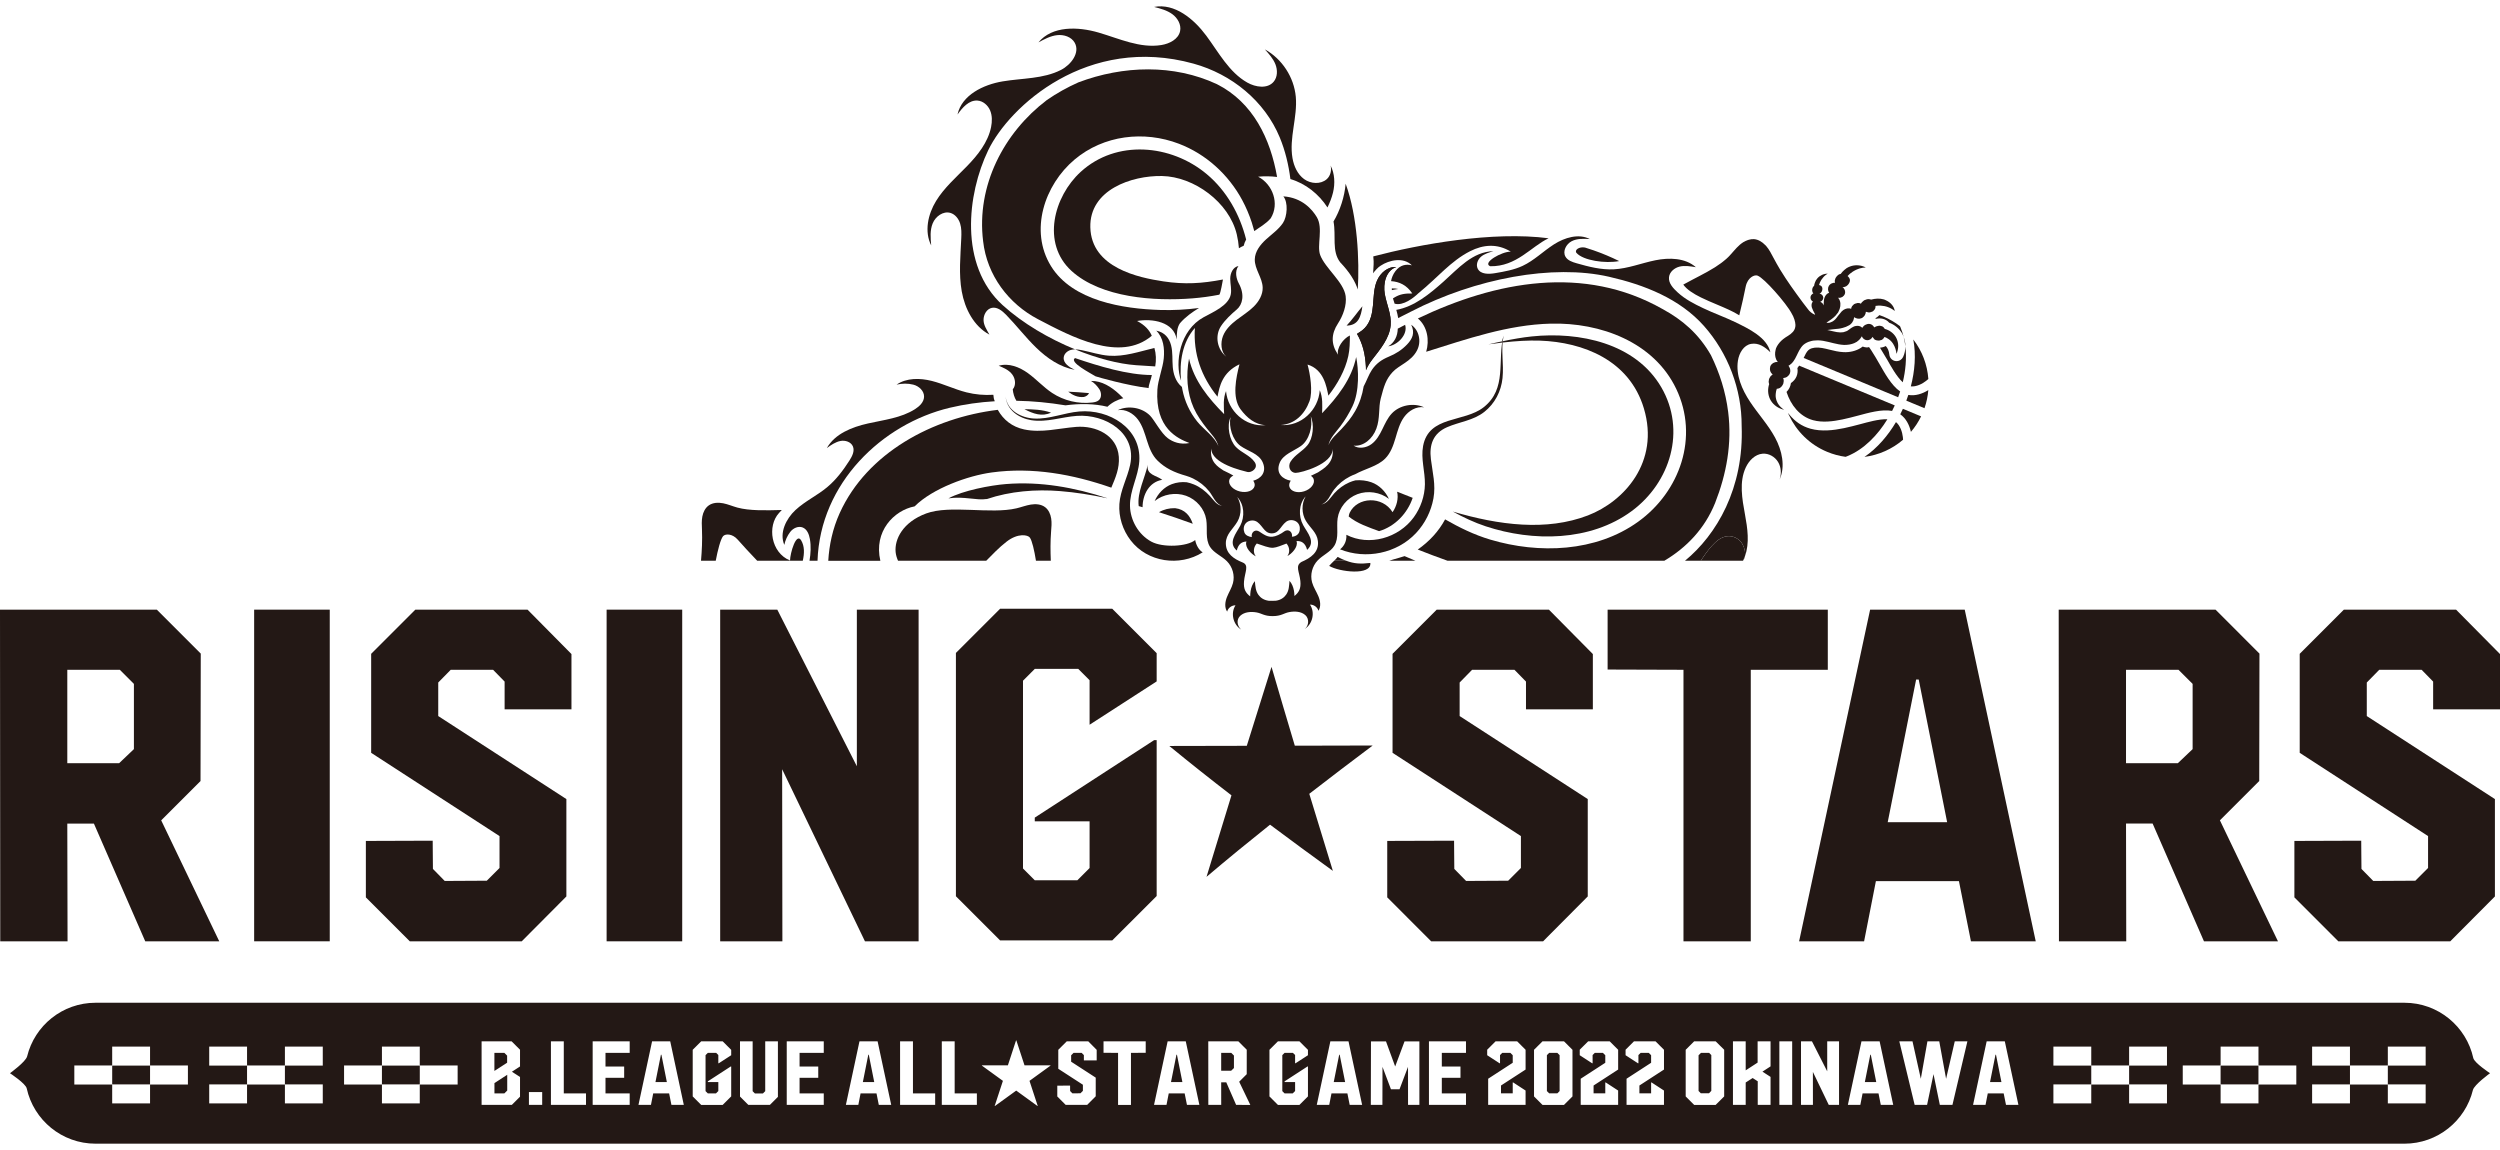 <?xml version="1.0" encoding="utf-8"?>
<!-- Generator: Adobe Illustrator 15.1.0, SVG Export Plug-In . SVG Version: 6.00 Build 0)  -->
<!DOCTYPE svg PUBLIC "-//W3C//DTD SVG 1.1//EN" "http://www.w3.org/Graphics/SVG/1.1/DTD/svg11.dtd">
<svg version="1.1" id="レイヤー_1" xmlns="http://www.w3.org/2000/svg" xmlns:xlink="http://www.w3.org/1999/xlink" x="0px"
	 y="0px" width="200px" height="92px" viewBox="0 0 200 92" enable-background="new 0 0 200 92" xml:space="preserve">
<g>
	<polygon fill="#231815" points="149.624,84.377 149.188,86.564 150.099,86.564 149.664,84.377 	"/>
	<polygon fill="#231815" points="159.639,84.377 159.203,86.564 160.114,86.564 159.679,84.377 	"/>
	<polygon fill="#231815" points="69.464,84.377 69.028,86.564 69.938,86.564 69.503,84.377 	"/>
	<polygon fill="#231815" points="52.873,84.377 52.437,86.564 53.348,86.564 52.913,84.377 	"/>
	<rect x="177.647" y="85.248" fill="#231815" width="3.029" height="1.503"/>
	<polygon fill="#231815" points="97.695,84.228 97.695,85.661 98.489,85.661 98.715,85.444 98.715,84.444 98.5,84.228 	"/>
	<polygon fill="#231815" points="136.08,84.228 135.885,84.423 135.885,87.277 136.065,87.462 136.718,87.462 136.905,87.267 
		136.905,84.409 136.728,84.228 	"/>
	<polygon fill="#231815" points="107.135,84.377 106.699,86.564 107.61,86.564 107.175,84.377 	"/>
	<polygon fill="#231815" points="123.936,84.228 123.752,84.413 123.752,87.285 123.936,87.469 124.585,87.469 124.769,87.285 
		124.769,84.413 124.585,84.228 	"/>
	<polygon fill="#231815" points="94.116,84.377 93.68,86.564 94.591,86.564 94.156,84.377 	"/>
	<polygon fill="#231815" points="39.556,87.47 40.35,87.47 40.578,87.242 40.578,85.983 39.556,86.646 	"/>
	<path fill="#231815" d="M197.863,84.644c-0.555-2.53-2.81-4.424-5.508-4.424h-0.438H8.083H7.644c-2.65,0-4.871,1.827-5.474,4.289
		c-0.106,0.433-1.372,1.348-1.372,1.348s1.254,0.822,1.339,1.213c0.556,2.53,2.81,4.424,5.507,4.424h0.439h183.834h0.438
		c2.649,0,4.873-1.827,5.477-4.29c0.106-0.432,1.37-1.347,1.37-1.347S197.948,85.034,197.863,84.644 M15.033,86.761h-3.029v1.512
		H8.975v-1.512H5.946v-1.522h3.029v-1.512h3.029v1.512h3.029V86.761z M25.822,85.248h-3.029v1.503h3.029v1.521h-3.029v-1.512h-3.029
		v1.512h-3.027v-1.521h3.027v-1.503h-3.027v-1.521h3.027v1.512h3.029v-1.512h3.029V85.248z M36.611,86.761h-3.029v1.512h-3.027
		v-1.512h-3.03v-1.522h3.03v-1.512h3.027v1.512h3.029V86.761z M41.602,85.317l-0.649,0.422l0.649,0.418v1.578l-0.655,0.656h-2.419
		v-5.086h2.399l0.675,0.673V85.317z M43.375,88.392h-1.061v-1.024h1.061V88.392z M46.88,88.392h-2.806v-5.086h1.029v4.164h1.777
		V88.392z M50.375,84.229H48.44v1.091h1.493v0.905H48.44v1.245h1.935v0.922h-2.962v-5.086h2.962V84.229z M53.714,88.392L53.53,87.47
		h-1.273l-0.181,0.922h-0.999l1.09-5.086h1.451l1.087,5.086H53.714z M58.495,84.419l-0.993,0.643h-0.036v-0.66l-0.173-0.173h-0.667
		l-0.182,0.181v2.88l0.182,0.181h0.653l0.187-0.188v-0.717h-0.84v-0.058l1.831-1.188h0.039v2.392l-0.681,0.681h-1.719l-0.679-0.678
		v-3.731l0.679-0.677h1.719l0.681,0.681V84.419z M62.233,87.75l-0.642,0.642h-1.723L59.2,87.725v-4.419h1.012v3.99l0.181,0.181
		h0.642l0.183-0.185v-3.986h1.015V87.75z M65.901,84.229h-1.935v1.091h1.494v0.905h-1.494v1.245h1.935v0.922h-2.962v-5.086h2.962
		V84.229z M70.304,88.392l-0.184-0.922h-1.274l-0.18,0.922H67.67l1.088-5.086h1.45l1.089,5.086H70.304z M74.813,88.392h-2.807
		v-5.086h1.03v4.164h1.777V88.392z M78.15,88.392h-2.806v-5.086h1.029v4.164h1.777V88.392z M84.041,85.25l-1.681,1.218l0.658,2.008
		l-0.017,0.006l-1.704-1.235l-1.705,1.235l-0.018-0.006l0.659-2.008l-1.681-1.218v-0.022h2.078l0.653-1.996h0.024l0.654,1.996h2.078
		V85.25z M87.736,84.834H86.71v-0.425l-0.178-0.181h-0.648l-0.192,0.193v0.515l1.966,1.274v1.493l-0.685,0.688h-1.717l-0.673-0.674
		v-0.865l1.024-0.004l0.003,0.434l0.182,0.185l0.645-0.005l0.195-0.194v-0.489l-1.969-1.277v-1.519l0.678-0.677h1.72l0.674,0.681
		V84.834z M91.658,84.224l-1.181,0.005v4.163h-1.032v-4.163l-1.163-0.005v-0.918h3.375V84.224z M94.957,88.392l-0.185-0.922H93.5
		l-0.181,0.922h-0.997l1.089-5.086h1.45l1.089,5.086H94.957z M98.89,88.392l-0.788-1.806h-0.407l0.002,1.806h-1.031l-0.004-5.086
		h2.405l0.673,0.673l-0.002,1.956l-0.604,0.603l0.891,1.854H98.89z M104.636,84.419l-0.993,0.643h-0.035v-0.66l-0.175-0.173h-0.667
		l-0.181,0.181v2.88l0.181,0.181h0.654l0.188-0.188v-0.717h-0.842v-0.058l1.831-1.188h0.039v2.392l-0.682,0.681h-1.72l-0.678-0.678
		v-3.731l0.678-0.677h1.72l0.682,0.681V84.419z M107.976,88.392l-0.185-0.922h-1.272l-0.181,0.922h-0.997l1.088-5.086h1.451
		l1.09,5.086H107.976z M113.552,88.392h-0.908l-0.003-3.043l-0.679,1.794h-0.685l-0.677-1.794l-0.007,3.043h-0.927l0.012-5.079
		h1.202l0.734,2.005l0.749-2.005h1.188V88.392z M117.279,84.229h-1.934v1.091h1.493v0.905h-1.493v1.245h1.934v0.922h-2.963v-5.086
		h2.963V84.229z M122.046,85.565l-1.966,1.276v0.628h0.938v-0.872h0.038l0.99,0.646v1.148h-2.993v-2.093l1.965-1.276v-0.604
		l-0.191-0.19h-0.646l-0.179,0.177v0.656h-0.038l-0.989-0.643v-0.44l0.673-0.673h1.722l0.677,0.677V85.565z M125.798,87.714
		l-0.678,0.678h-1.72l-0.678-0.678v-3.731l0.678-0.677h1.72l0.678,0.677V87.714z M129.451,85.565l-1.965,1.276v0.628h0.937v-0.872
		h0.038l0.99,0.646v1.148h-2.994v-2.093l1.966-1.276v-0.604l-0.192-0.19h-0.646l-0.177,0.177v0.656h-0.039l-0.99-0.643v-0.44
		l0.675-0.673h1.72l0.678,0.677V85.565z M133.118,85.565l-1.966,1.276v0.628h0.937v-0.872h0.039l0.99,0.646v1.148h-2.994v-2.093
		l1.965-1.276v-0.604l-0.191-0.19h-0.645l-0.179,0.177v0.656h-0.039l-0.989-0.643v-0.44l0.674-0.673h1.721l0.678,0.677V85.565z
		 M137.934,87.714l-0.682,0.678h-1.719l-0.678-0.678v-3.731l0.678-0.677h1.719l0.682,0.673V87.714z M141.644,85.31l-0.648,0.422
		l0.648,0.419v2.241h-1.025v-1.888l-0.407-0.262l-0.557,0.358v1.791h-1.019v-5.086h1.019v2.323l0.954-0.621v-1.702h1.035V85.31z
		 M143.374,88.392h-1.025v-5.087h1.025V88.392z M147.123,88.392h-0.822l-1.27-2.639l0.003,2.639h-0.954v-5.086h0.876l1.221,2.401
		v-2.401h0.946V88.392z M150.464,88.392l-0.184-0.922h-1.273l-0.181,0.922h-0.997l1.089-5.086h1.451l1.089,5.086H150.464z
		 M156.195,88.392h-1.008l-0.506-2.461l-0.515,2.461h-0.993l-1.228-5.086h1.055l0.666,2.997l0.528-2.997h0.947l0.547,2.997
		l0.694-2.997h1.011L156.195,88.392z M160.48,88.392l-0.186-0.922h-1.272l-0.181,0.922h-0.997l1.089-5.086h1.451l1.089,5.086H160.48
		z M173.358,85.248h-3.029v1.503h3.029v1.521h-3.029v-1.512h-3.028v1.512h-3.029v-1.521h3.029v-1.503h-3.029v-1.521h3.029v1.512
		h3.028v-1.512h3.029V85.248z M183.705,86.761h-3.027v1.512h-3.029v-1.512h-3.029v-1.522h3.029v-1.512h3.029v1.512h3.027V86.761z
		 M194.053,85.248h-3.027v1.503h3.027v1.521h-3.027v-1.512h-3.029v1.512h-3.028v-1.521h3.028v-1.503h-3.028v-1.521h3.028v1.512
		h3.029v-1.512h3.027V85.248z"/>
	<polygon fill="#231815" points="40.57,84.451 40.346,84.228 39.552,84.228 39.552,85.675 40.57,85.016 	"/>
	<rect x="30.554" y="85.248" fill="#231815" width="3.029" height="1.503"/>
	<rect x="8.976" y="85.248" fill="#231815" width="3.028" height="1.503"/>
	<path fill="#231815" d="M109.278,29.613c0.116-0.272,0.275-0.56,0.514-0.868c0.646-0.831,1.369-1.698,1.462-2.729
		c0.075-0.844-0.322-1.656-0.472-2.492c-0.147-0.835,0.087-1.879,0.919-2.163c-0.684-0.048-1.286,0.488-1.543,1.098
		c-0.259,0.609-0.26,1.286-0.317,1.941c-0.057,0.656-0.193,1.346-0.654,1.833c-0.181,0.189-0.399,0.337-0.628,0.476
		c0.466,0.8,0.66,1.636,0.712,2.616C109.275,29.421,109.277,29.518,109.278,29.613"/>
	<path fill="#231815" d="M120.278,26.855c-0.504,2.012,0.302,4.232-1.582,5.722c-1.564,1.237-4.391,0.648-4.849,3.105
		c-0.19,1.027,0.162,2.038,0.146,3.064c-0.016,0.947-0.339,1.878-0.897,2.643c-1.212,1.661-3.566,2.328-5.387,1.394
		c0.047,0.581-0.267,0.98-0.505,1.164c2.065,0.829,4.543,0.331,6.073-1.297c0.723-0.768,1.212-1.748,1.399-2.786
		c0.196-1.082-0.073-2.06-0.204-3.127c-0.145-1.161,0.179-2.075,1.294-2.562c0.996-0.433,2.1-0.531,2.977-1.223
		c0.845-0.667,1.349-1.642,1.459-2.708C120.318,29.117,120.058,27.977,120.278,26.855"/>
	<path fill="#231815" d="M95.615,43.203c-0.631,0.529-2.593,0.629-3.515,0.125c-1.019-0.557-1.676-1.698-1.701-2.852
		c-0.024-1.234,0.663-2.351,0.744-3.572c0.179-2.645-2.42-4.189-4.8-3.986c-1.216,0.104-2.379,0.626-3.612,0.565
		c-1.015-0.05-2.156-0.626-2.278-1.752c0.079,1.064,1.062,1.725,2.038,1.882c1.235,0.199,2.436-0.257,3.658-0.343
		c2.266-0.16,4.819,1.356,4.261,3.928c-0.229,1.058-0.786,2.025-0.86,3.121c-0.069,1.037,0.27,2.09,0.903,2.912
		c1.351,1.754,3.906,2.119,5.761,0.957C95.903,44.001,95.686,43.595,95.615,43.203"/>
	<path fill="#231815" d="M108.593,39.533c0.83-0.313,1.831-0.162,2.521,0.379c-0.273-0.593-0.771-1.106-1.404-1.331
		c-0.384-0.137-0.841-0.192-1.276-0.154c-0.17,0.044-0.338,0.098-0.499,0.169c-0.454,0.2-0.854,0.496-1.188,0.863
		c-0.301,0.333-0.561,0.832-1.053,0.9c0.526-0.147,0.727-0.79,1.026-1.182c0.34-0.443,0.783-0.81,1.282-1.062
		c0.133-0.069,0.27-0.126,0.408-0.176c0.774-0.433,1.793-0.635,2.404-1.254c0.438-0.44,0.647-1.04,0.822-1.626
		c0.174-0.585,0.33-1.191,0.689-1.691c0.36-0.502,0.981-0.884,1.606-0.783c-0.849-0.388-1.948-0.18-2.581,0.486
		c-0.345,0.364-0.546,0.826-0.764,1.269c-0.216,0.445-0.465,0.894-0.871,1.192c-0.406,0.297-1.008,0.401-1.425,0.12
		c0.787,0.072,1.512-0.53,1.819-1.365c0.309-0.831,0.158-1.67,0.35-2.407c0.266-1.02,0.417-1.531,0.944-2.109
		c0.526-0.578,1.5-0.836,1.964-1.749c0.364-0.716,0.156-1.615-0.472-2.042c0.319,0.643,0.099,1.126-0.324,1.571
		c-0.423,0.444-0.893,0.746-1.469,0.983c-0.575,0.238-1.003,0.545-1.346,1.05c-0.267,0.394-0.43,0.901-0.664,1.329
		c-0.11,0.691-0.332,1.362-0.68,1.975c-0.301,0.53-0.688,0.996-1.103,1.441c-0.361,0.387-0.847,0.774-1.034,1.285
		c0.114-0.571,0.615-1.061,0.952-1.508c0.376-0.498,0.693-1.03,0.966-1.593c0.584-1.206,0.498-3,0.301-3.95
		c-0.366,1.781-1.503,3.212-2.725,4.494c0.014-0.62,0.064-1.255-0.187-1.841c-0.109,1.59-1.495,2.918-3.123,2.785
		c1.117-0.071,1.91-0.847,2.299-1.902c0.285-0.776,0.056-2.174-0.155-2.936c1.307,0.396,1.517,1.771,1.668,2.489
		c0.721-0.927,1.341-2.015,1.593-3.171c0.118-0.542,0.124-1.093,0.129-1.644c-0.536,0.241-1.09,1.033-0.944,1.532
		c0.002,0.006-0.029-0.038-0.029-0.033c-0.552-0.818-0.525-1.627,0.014-2.454c0.407-0.622,0.717-1.465,0.618-2.198
		c-0.151-1.12-1.639-2.224-2.036-3.28c-0.287-0.767,0.262-2.14-0.271-3.034c-0.364-0.611-1.178-1.563-2.677-1.662
		c0.398,0.485,0.314,1.616-0.036,2.135c-0.353,0.52-0.884,0.885-1.348,1.308c-0.463,0.423-0.887,0.965-0.901,1.593
		c-0.018,0.789,0.612,1.474,0.631,2.261c0.015,0.575-0.305,1.114-0.712,1.519c-0.408,0.405-0.904,0.709-1.362,1.058
		c-0.458,0.349-0.892,0.764-1.102,1.3c-0.208,0.535-0.171,1.273,0.264,1.65c-0.736-0.576-0.931-1.671-0.424-2.442
		c0.323-0.494,0.81-0.949,1.265-1.334c0.456-0.384,0.656-1.175,0.159-2.087c-0.184-0.34-0.353-0.961-0.027-1.387
		c-0.443,0.079-0.657,0.582-0.657,1.012c-0.001,0.432,0.129,0.868,0.036,1.291c-0.192,0.856-1.368,1.36-2.161,1.791
		c-1.913,1.04-2.332,3.636-1.808,5.075c-0.148-1.477,0.11-3.099,1.105-4.213c-0.134,2.066,0.508,3.886,1.811,5.498
		c0.157-0.825,0.374-1.938,1.756-2.593c-0.27,1.058-0.615,2.643,0.083,3.593c0.508,0.687,1.166,1.238,2.015,1.276
		c-1.625,0.164-3.035-1.139-3.173-2.725c-0.242,0.591-0.178,1.222-0.152,1.843c-1.247-1.26-2.409-2.669-2.809-4.443
		c-0.247,1.305-0.172,2.723,0.374,3.944c0.272,0.608,0.657,1.146,1.068,1.667c0.327,0.415,0.791,0.865,0.907,1.398
		c-0.303-0.779-1.189-1.343-1.7-1.983c-0.595-0.746-0.995-1.606-1.178-2.542c-0.014-0.071-0.025-0.144-0.038-0.216
		c-0.536-0.433-0.692-1.118-0.733-1.595c-0.051-0.58,0.012-1.172-0.135-1.737c-0.146-0.564-0.496-1.039-1.186-1.172
		c0.578,0.562,0.676,1.434,0.6,2.22s-0.462,1.708-0.51,2.497c-0.188,3.099,1.613,3.913,2.566,4.274
		c-0.746,0.147-1.321-0.084-1.725-0.382c-0.552-0.408-1.075-1.453-1.425-1.809c-0.646-0.655-1.75-0.841-2.59-0.438
		c0.623-0.112,1.251,0.257,1.621,0.752c0.368,0.495,0.537,1.098,0.72,1.679c0.185,0.582,0.407,1.178,0.853,1.611
		c0.611,0.595,1.309,0.936,2.3,1.215c0.18,0.055,0.357,0.122,0.528,0.205c0.502,0.242,0.953,0.6,1.301,1.037
		c0.306,0.387,0.519,1.025,1.047,1.164c-0.464-0.057-0.717-0.498-1.004-0.807c-0.363-0.39-0.773-0.71-1.269-0.914
		c-0.187-0.077-0.381-0.135-0.577-0.176c-0.401-0.039-0.811,0.009-1.186,0.15c-0.63,0.237-1.116,0.759-1.38,1.357
		c0.68-0.554,1.677-0.724,2.513-0.426c0.836,0.298,1.477,1.05,1.615,1.896c0.121,0.74-0.103,1.567,0.31,2.202
		c0.317,0.489,0.93,0.722,1.345,1.139c0.454,0.455,0.643,1.141,0.483,1.752c-0.102,0.391-0.332,0.74-0.481,1.116
		c-0.149,0.377-0.21,0.826,0.016,1.165c0.066-0.287,0.362-0.512,0.669-0.507c-0.408,0.623-0.194,1.544,0.45,1.939
		c-0.344-0.307-0.389-0.813-0.059-1.111c0.329-0.297,0.833-0.335,1.278-0.261c0.444,0.075,0.628,0.305,1.317,0.298
		c0.691-0.006,0.868-0.238,1.312-0.321c0.443-0.083,0.949-0.056,1.283,0.237c0.333,0.29,0.289,0.86-0.039,1.111
		c0.637-0.408,0.833-1.334,0.414-1.947c0.307-0.011,0.605,0.207,0.679,0.494c0.219-0.343,0.151-0.791-0.006-1.165
		s-0.393-0.716-0.502-1.105c-0.171-0.61,0.005-1.298,0.45-1.763c0.407-0.425,1.015-0.668,1.324-1.164
		c0.4-0.643,0.161-1.464,0.269-2.206C107.135,40.61,107.763,39.845,108.593,39.533 M101.747,42.671
		c0.354-0.012,0.51-0.193,0.691-0.424c0.187-0.238,0.368-0.512,0.641-0.603c0.227-0.075,0.562-0.032,0.756,0.199
		c0.162,0.192,0.195,0.476,0.105,0.719c-0.082,0.225-0.335,0.372-0.587,0.374c0.028-0.123,0-0.258-0.071-0.357
		c-0.071-0.098-0.184-0.157-0.298-0.155c-0.171,0.004-0.306,0.143-0.457,0.234c-0.776,0.475-1.16,0.265-1.561,0.014
		c-0.148-0.092-0.29-0.224-0.46-0.225c-0.114-0.001-0.227,0.06-0.296,0.16c-0.068,0.1-0.093,0.237-0.064,0.359
		c-0.258-0.03-0.507-0.141-0.593-0.364c-0.095-0.241-0.068-0.525,0.091-0.721c0.191-0.233,0.524-0.284,0.752-0.213
		c0.274,0.084,0.461,0.355,0.652,0.589C101.233,42.487,101.394,42.665,101.747,42.671 M96.901,35.87
		c-0.013,1.222,2.484,1.781,2.896,1.889c0.306,0.081,0.913-0.306,0.574-0.795c-0.369-0.536-1.051-0.744-1.496-1.203
		c-0.526-0.542-0.745-1.683-0.433-2.389c-0.164,0.767,0.166,1.838,0.792,2.296c0.584,0.426,1.477,0.608,1.786,1.326
		c0.348,0.803-0.177,1.312-0.761,1.463c0.091,0.137,0.144,0.285,0.108,0.43c-0.089,0.371-0.615,0.565-1.174,0.431
		c-0.56-0.135-0.94-0.545-0.851-0.918c0.038-0.158,0.165-0.273,0.327-0.355c-0.193-0.11-0.438-0.243-0.808-0.414
		C97.456,37.352,96.748,36.959,96.901,35.87 M104.118,44.954c-0.522,0.316-0.169,0.762-0.09,1.521
		c0.065,0.632-0.129,0.925-0.472,1.205c-0.007-0.146-0.015-0.287-0.041-0.431c-0.052-0.285-0.161-0.568-0.356-0.783
		c-0.033,0.405-0.036,0.771-0.267,1.105c-0.167,0.244-0.441,0.43-0.817,0.486c-0.116,0.009-0.21,0.009-0.287,0.01
		c-0.078,0-0.171,0.003-0.286-0.005c-0.379-0.049-0.654-0.229-0.827-0.471c-0.237-0.33-0.246-0.698-0.287-1.101
		c-0.19,0.22-0.295,0.504-0.341,0.791c-0.023,0.144-0.03,0.284-0.033,0.43c-0.346-0.272-0.548-0.562-0.494-1.195
		c0.066-0.763,0.431-1.306-0.119-1.522c-0.689-0.28-1.333-0.689-1.335-1.531c-0.002-0.735,0.596-1.159,0.929-1.741
		c0.338-0.591,0.337-1.376-0.017-1.961c0.572,0.602,0.615,1.577,0.242,2.291c-0.333,0.639-1.01,1.36-0.278,1.991
		c0.123-0.531,0.415-0.71,0.776-0.722c-0.005,0.013-0.011,0.026-0.016,0.04c-0.119,0.442,0.415,0.979,0.766,1.147
		c-0.186-0.219-0.199-0.552-0.075-0.811c0.039-0.08,0.088-0.151,0.148-0.217c0.478,0.155,0.963,0.364,1.304,0.342
		c0.289-0.019,0.678-0.192,1.073-0.338c0.05,0.058,0.093,0.12,0.128,0.189c0.129,0.255,0.121,0.589-0.06,0.812
		c0.348-0.176,0.871-0.721,0.745-1.16c-0.006-0.015-0.012-0.028-0.018-0.041c0.388-0.021,0.71,0.138,0.854,0.706
		c0.719-0.647,0.028-1.351-0.316-1.983c-0.387-0.708-0.36-1.683,0.2-2.296c-0.342,0.591-0.329,1.376,0.021,1.962
		c0.326,0.545,0.881,0.928,0.959,1.608C105.538,44.18,104.845,44.642,104.118,44.954 M104.871,38.066
		c0.103,0.069,0.187,0.154,0.223,0.266c0.117,0.365-0.222,0.8-0.757,0.971c-0.536,0.173-1.064,0.017-1.182-0.348
		c-0.053-0.164-0.003-0.34,0.105-0.501c-0.617-0.101-1.229-0.571-0.89-1.421c0.273-0.686,1.146-0.955,1.704-1.353
		c0.664-0.476,0.968-1.573,0.778-2.39c0.308,0.664,0.2,1.778-0.256,2.33c-0.438,0.526-0.975,0.731-1.352,1.312
		c-0.228,0.351-0.065,0.89,0.413,0.898c0.398,0.007,2.985-0.696,2.95-1.917c0.142,1.158-0.765,1.598-1.166,1.876
		C105.211,37.896,105.03,37.987,104.871,38.066"/>
	<path fill="#231815" d="M139.386,43.514c-0.243-0.428-0.761-0.682-1.247-0.611c-0.47,0.069-0.856,0.4-1.176,0.75
		c-0.339,0.373-0.625,0.784-0.898,1.206h3.367c0.064-0.12,0.119-0.244,0.166-0.371C139.653,44.168,139.552,43.808,139.386,43.514"/>
	<path fill="#231815" d="M92.148,30.002c-1.943-0.003-4.249-0.711-6.146-1.356c-0.504,0.327,1.247,1.208,1.638,1.458
		c0.149,0.058,2.551,0.742,4.248,0.943C91.9,30.729,92.093,30.325,92.148,30.002"/>
	<path fill="#231815" d="M107.215,20.984c0.781,0.819,1.196,1.521,1.408,2.176c0.14-2.329-0.021-5.867-0.971-8.461
		c-0.089,1.038-0.445,2.141-0.971,3.02C106.901,18.873,106.522,20.087,107.215,20.984"/>
	<path fill="#231815" d="M91.097,40.488c0.104,0.03,0.207,0.059,0.309,0.089c0-1.008,0.529-2.022,1.575-2.192
		c-0.467-0.364-1.296-0.379-1.162-1.206C91.612,38.213,90.952,39.387,91.097,40.488"/>
	<path fill="#231815" d="M87.122,31.448c-0.555-0.051-1.111-0.089-1.666-0.114c0.354,0.281,0.77,0.475,1.253,0.424
		C86.916,31.708,87.057,31.594,87.122,31.448"/>
	<path fill="#231815" d="M84.081,33.011c-0.706-0.25-1.415-0.262-2.126-0.276C82.658,33.104,83.364,33.353,84.081,33.011"/>
	<path fill="#231815" d="M107.97,41.029c-0.04,0.095-0.062,0.193-0.073,0.292c0.684,0.56,1.586,0.861,2.43,1.171
		c1.257-0.368,2.27-1.416,2.688-2.665c-0.419-0.16-0.836-0.325-1.246-0.491c0.128,0.545-0.039,1.171-0.364,1.638
		C110.601,39.656,108.586,39.737,107.97,41.029"/>
	<path fill="#231815" d="M94.005,40.653c-0.472-0.008-0.907,0.099-1.285,0.322c0.909,0.29,1.81,0.602,2.701,0.927
		C95.204,41.257,94.794,40.748,94.005,40.653"/>
	<path fill="#231815" d="M110.451,21.256c0.688-0.46,1.833-0.707,2.502-0.027c-0.473-0.129-0.948-0.019-1.311,0.449
		c-0.201,0.266-0.31,0.538-0.357,0.813c0.664,0.045,1.247,0.314,1.7,0.987c-0.592-0.011-0.979,0.056-1.396,0.3
		c-0.062,0.031-0.111,0.062-0.153,0.094c0.041,0.141,0.085,0.281,0.132,0.421c0.697,0.203,1.554-0.494,1.906-0.835
		c1.563-1.273,2.579-2.572,4.138-3.363c1.046-0.531,2.17-0.629,3.251,0.036c-0.711-0.014-2.312,0.89-1.649,1.168
		c2.115,0.039,3.271-1.577,4.673-2.237c-4.462-0.587-10.346,0.483-14.024,1.449c0.064,0.624,0.012,0.667-0.014,1.351
		C109.971,21.687,110.243,21.376,110.451,21.256"/>
	<path fill="#231815" d="M112.409,25.985c-0.196,0.101-0.393,0.205-0.588,0.307c-0.009,0.586-0.264,1.126-0.764,1.414
		C111.802,27.614,112.652,26.764,112.409,25.985"/>
	<path fill="#231815" d="M126.114,20.228c0.537,0.616,2.312,0.872,3.421,0.658c-0.662-0.327-1.347-0.614-2.054-0.861
		c-0.226-0.08-0.453-0.152-0.681-0.222C126.332,19.714,125.941,20.001,126.114,20.228"/>
	<path fill="#231815" d="M107.008,44.554c-0.07,0.104-0.169,0.204-0.274,0.305h0.955C107.48,44.781,107.259,44.682,107.008,44.554"
		/>
	<path fill="#231815" d="M106.333,45.271c0.778,0.478,3.394,0.804,3.295-0.235c-0.788,0.09-1.296,0.065-1.938-0.177h-0.957
		C106.602,44.988,106.457,45.12,106.333,45.271"/>
	<path fill="#231815" d="M89.537,31.534c-0.623-0.584-1.407-1.079-2.259-1.059c0.272,0.158,0.5,0.403,0.673,0.668
		c0.17,0.264,0.192,0.654-0.04,0.868c-0.141,0.128-0.339,0.167-0.528,0.189c-1.116,0.132-2.275-0.144-3.212-0.765
		c-0.695-0.461-1.26-1.095-1.936-1.583c-0.675-0.488-1.542-0.833-2.339-0.591c0.411,0.168,0.826,0.346,1.09,0.704
		c0.253,0.343,0.309,0.864,0.034,1.182c0.033,0.331,0.126,0.651,0.292,0.914c1.31,0.021,2.622,0.151,3.926,0.366
		c1.129-0.15,2.307-0.145,3.356,0.113c0.349-0.334,0.8-0.571,1.272-0.68C89.759,31.749,89.65,31.638,89.537,31.534"/>
	<path fill="#231815" d="M111.345,23.073c0,0.045,0.001,0.092,0.003,0.137c0.169-0.04,0.343-0.067,0.514-0.091
		C111.689,23.079,111.517,23.066,111.345,23.073"/>
	<path fill="#231815" d="M108.992,24.502c-0.429,0.51-0.808,1.064-1.264,1.546C108.674,26.036,108.877,25.322,108.992,24.502"/>
	<path fill="#231815" d="M92.418,29.313c0.087-0.5,0.071-1.01-0.066-1.477c-1.207,0.292-2.424,0.714-3.647,0.619
		c-0.734-0.055-1.439-0.296-2.16-0.44c-0.177-0.036-0.359-0.065-0.538-0.064c1.751,0.716,3.483,1.166,4.884,1.265
		C91.414,29.252,91.922,29.285,92.418,29.313"/>
	<path fill="#231815" d="M136.963,43.654c0.319-0.352,0.706-0.683,1.175-0.75c0.487-0.072,1.005,0.182,1.248,0.61
		c0.166,0.294,0.267,0.655,0.212,0.976c0.378-1.036,0.204-2.229,0-3.335c-0.23-1.25-0.472-2.595,0.06-3.751
		c0.257-0.556,0.744-1.062,1.355-1.109c0.488-0.038,0.977,0.242,1.231,0.661c0.255,0.42,0.283,0.956,0.12,1.419
		c0.481-1.064,0.199-2.335-0.356-3.363c-0.555-1.028-1.36-1.898-2.006-2.873c-0.646-0.974-1.146-2.13-0.968-3.286
		c0.092-0.601,0.455-1.242,1.056-1.343c0.603-0.103,1.106,0.243,1.539,0.674c-0.267-1.189-1.734-1.893-2.832-2.422
		c-0.841-0.405-1.708-0.708-2.55-1.111c-0.729-0.348-1.432-0.707-2.028-1.253c-0.36-0.331-0.751-0.737-0.699-1.223
		c0.044-0.423,0.435-0.744,0.848-0.847c0.413-0.101,0.884-0.021,1.302,0.048c-0.854-0.749-2.126-0.78-3.241-0.554
		c-1.113,0.226-2.19,0.666-3.326,0.724c-1.011,0.05-2.008-0.208-2.979-0.486c-0.341-0.097-0.713-0.222-0.889-0.53
		c-0.243-0.431,0.059-1.005,0.498-1.233c0.439-0.227,0.962-0.202,1.456-0.172c-0.901-0.463-2.017-0.122-2.872,0.424
		c-0.854,0.546-1.585,1.288-2.503,1.718c-0.689,0.324-1.449,0.456-2.198,0.584c-0.509,0.088-1.164,0.107-1.397-0.354
		c-0.16-0.316-0.009-0.72,0.257-0.956c0.267-0.236,0.663-0.347,1.003-0.448c-1.687,0.04-2.82,1.391-4.007,2.444
		c-1.107,0.984-2.324,1.992-3.768,2.253c0.063,0.221,0.118,0.438,0.151,0.657c0.337-0.167,0.675-0.338,1.022-0.518
		c5.169-2.667,11.359-3.816,15.844-2.789c2.839,0.649,5.649,1.752,7.588,3.928c1.936,2.175,3.034,5.079,3.023,7.991
		c0.194,4.994-2.004,8.726-4.532,10.799h1.265C136.337,44.438,136.625,44.026,136.963,43.654"/>
	<path fill="#231815" d="M112.365,44.49c-0.297,0.096-0.596,0.179-0.897,0.264c-0.111,0.031-0.222,0.069-0.331,0.106h2.1
		C112.945,44.737,112.653,44.617,112.365,44.49"/>
	<path fill="#231815" d="M74.618,17.862c0.229-0.552,0.838-0.997,1.412-0.83c0.383,0.111,0.659,0.466,0.779,0.846
		c0.12,0.381,0.11,0.789,0.092,1.19c-0.062,1.415-0.209,2.846,0.038,4.241c0.248,1.395,0.966,2.79,2.214,3.461
		c-0.204-0.378-0.46-0.734-0.469-1.164c-0.007-0.43,0.25-0.896,0.671-0.979c0.428-0.082,0.82,0.238,1.125,0.549
		c0.837,0.855,1.564,1.816,2.425,2.648c0.86,0.832,1.892,1.548,3.07,1.758c-0.431-0.202-0.936-0.526-0.877-0.999
		c0.035-0.291,0.295-0.515,0.577-0.591c0.109-0.031,0.22-0.042,0.333-0.042c-2.083-0.852-4.191-2.08-5.801-3.543
		c-3.502-3.184-2.836-8.894-1.149-12.389c1.685-3.495,7.942-9.273,16.425-6.927c3.044,0.841,5.687,2.982,6.896,5.9
		c0.443,1.073,0.708,2.192,0.853,3.334c1.226,0.359,2.271,1.203,2.966,2.271c0.185-0.384,0.343-0.778,0.443-1.192
		c0.173-0.715,0.139-1.521-0.194-2.161c0.095,0.377-0.008,0.824-0.304,1.088c-0.49,0.435-1.287,0.381-1.815-0.004
		c-0.529-0.386-0.816-1.03-0.929-1.674c-0.282-1.619,0.41-3.27,0.265-4.907c-0.141-1.566-1.099-3.037-2.476-3.797
		c0.328,0.364,0.664,0.737,0.846,1.195c0.18,0.456,0.175,1.019-0.141,1.394c-0.492,0.586-1.445,0.446-2.11,0.067
		C98.322,5.779,97.5,4.2,96.5,2.853s-2.525-2.61-4.172-2.299c0.51,0.131,1.033,0.269,1.458,0.579
		c0.425,0.312,0.73,0.844,0.621,1.359c-0.137,0.645-0.841,1.003-1.493,1.11c-1.702,0.28-3.369-0.512-5.025-0.996
		c-1.656-0.485-3.72-0.549-4.813,0.785c0.472-0.257,0.961-0.52,1.497-0.579c0.536-0.059,1.135,0.133,1.402,0.602
		c0.451,0.793-0.287,1.767-1.1,2.182c-1.416,0.723-3.086,0.651-4.654,0.913c-1.568,0.262-3.279,1.099-3.62,2.652
		c0.391-0.553,0.915-1.159,1.591-1.116c0.45,0.029,0.839,0.372,1.017,0.787c0.176,0.416,0.167,0.888,0.079,1.331
		c-0.248,1.22-1.063,2.243-1.931,3.134c-0.867,0.893-1.824,1.723-2.473,2.785c-0.65,1.062-0.948,2.441-0.388,3.553
		C74.44,19.038,74.389,18.415,74.618,17.862"/>
	<path fill="#231815" d="M139.438,44.859c0.083-0.112,0.137-0.237,0.16-0.371c-0.047,0.127-0.102,0.25-0.165,0.371H139.438z"/>
	<path fill="#231815" d="M139.419,44.889c0.007-0.009,0.011-0.02,0.019-0.029h-0.006C139.427,44.87,139.425,44.88,139.419,44.889"/>
	<path fill="#231815" d="M75.988,32.619c1.186-0.282,2.388-0.449,3.595-0.519c-0.073-0.159-0.106-0.336-0.114-0.518
		c-0.723,0.047-1.452-0.017-2.153-0.194c-0.944-0.239-1.83-0.675-2.773-0.914c-0.943-0.238-2.014-0.253-2.817,0.296
		c0.459-0.098,0.879-0.111,1.334,0.001c0.454,0.113,0.878,0.502,0.865,0.972c-0.013,0.428-0.367,0.764-0.729,0.993
		c-1.113,0.705-2.475,0.853-3.76,1.142c-1.286,0.289-2.643,0.825-3.29,1.972c0.312-0.239,0.702-0.495,1.088-0.571
		c0.387-0.077,0.849,0.074,1,0.438c0.152,0.37-0.06,0.782-0.275,1.12c-0.504,0.79-1.074,1.549-1.795,2.147
		c-0.8,0.665-1.766,1.112-2.527,1.82c-0.761,0.708-1.299,1.828-0.893,2.786c0.082-0.374,0.241-0.733,0.475-1.036
		c0.233-0.304,0.653-0.499,1.006-0.351c0.347,0.145,0.501,0.55,0.566,0.92c0.101,0.576,0.067,1.159-0.03,1.736h0.641
		C65.61,38.651,70.566,33.911,75.988,32.619"/>
	<path fill="#231815" d="M92.956,14.081c2.571,0.045,5.377,2.103,5.987,4.671c0.087,0.367,0.142,0.737,0.171,1.108
		c0.121-0.077,0.249-0.144,0.383-0.2c0.037-0.165,0.101-0.331,0.194-0.499c-0.507-2.014-1.557-3.899-3.16-5.237
		c-2.856-2.385-7.216-2.781-10.069-0.181c-2.165,1.973-3.16,5.722-0.742,7.929c2.37,2.161,6.662,2.437,9.673,2.197
		c0.723-0.057,1.442-0.156,2.153-0.294c0.099-0.111,0.269-1.093,0.29-1.215c-1.694,0.322-3.048,0.409-4.775,0.149
		c-1.949-0.295-5.755-1.072-5.835-4.322C87.151,15.179,90.533,14.038,92.956,14.081"/>
	<path fill="#231815" d="M102.167,14.157c-0.528-3.036-1.913-5.961-4.814-7.424c-3.456-1.613-7.496-1.495-11.079-0.144
		c-0.887,0.395-1.736,0.867-2.525,1.415c-3.451,2.616-5.65,6.859-5.099,11.292c0.305,2.729,2.04,5.011,4.385,6.238
		c2.69,1.408,6.558,3.485,9.109,1.328c-0.19-0.45-0.549-0.853-1.178-1.183c1.187-0.215,2.958,0.055,3.168,1.479
		c0.01-0.474,0.018-0.947,0.262-1.297c0.445-0.517,0.998-0.901,1.525-1.222c-1.018,0.133-2.049,0.19-3.075,0.16
		c-3.004-0.091-7.043-0.724-8.762-3.502c-1.759-2.843-0.521-6.519,1.889-8.539c2.324-1.948,5.547-2.327,8.341-1.258
		c2.165,0.827,3.959,2.463,5.057,4.496c0.313,0.58,0.57,1.191,0.776,1.817c0.072,0.224,0.136,0.45,0.197,0.676
		c0.428-0.314,0.917-0.567,1.31-1.021c0.732-1.171,0.169-2.72-1.004-3.333C101.154,14.087,101.665,14.095,102.167,14.157"/>
	<path fill="#231815" d="M123.203,27.251c3.432,0.123,7.149,1.547,8.307,5.42c1.283,4.289-1.575,7.447-4.479,8.564
		c-3.297,1.268-7.106,0.789-10.805-0.31c0.839,0.46,1.701,0.873,2.635,1.181c3.767,1.244,8.371,1.22,11.672-1.217
		c3.101-2.288,4.377-6.458,2.372-9.905c-2.063-3.545-6.57-4.466-10.356-4.07c-0.78,0.081-1.549,0.221-2.315,0.381
		c-0.004,0.035-0.009,0.071-0.012,0.106C121.262,27.284,122.272,27.218,123.203,27.251"/>
	<path fill="#231815" d="M119.072,27.548c0.37-0.053,0.736-0.1,1.102-0.143c0.005-0.032,0.01-0.066,0.015-0.101
		C119.816,27.383,119.443,27.457,119.072,27.548"/>
	<path fill="#231815" d="M137.213,40.226c0.904-2.309,1.356-4.738,1.041-7.263c-0.207-1.655-0.688-3.124-1.377-4.545
		c-0.994-1.735-2.29-2.834-3.876-3.696c-6.279-3.56-13.324-2.231-19.57,0.755c0.762,0.64,0.937,1.736,0.664,2.664
		c3.268-1.02,6.515-2.163,9.965-2.25c3.95-0.102,8.24,1.453,10.039,5.221c1.834,3.845,0.304,8.218-3.053,10.631
		c-3.381,2.431-7.939,2.583-11.821,1.427c-1.311-0.391-2.479-0.969-3.617-1.62c-0.512,0.958-1.272,1.775-2.188,2.414
		c0.782,0.31,1.578,0.611,2.384,0.897h17.342C134.921,43.809,136.383,42.293,137.213,40.226"/>
	<path fill="#231815" d="M80.479,38.724c-1.24,0.098-3.438,0.513-4.604,1.146c1.217-0.189,2.282,0.185,3.047,0.051
		c0.007,0.001,0.016,0.003,0.024,0.005c1.871-0.636,3.935-0.793,5.849-0.639c1.244,0.099,2.505,0.299,3.769,0.569
		c0.002-0.003,0.002-0.005,0.003-0.007C85.957,39,83.257,38.502,80.479,38.724"/>
	<path fill="#231815" d="M73.168,40.51c1.448-1.444,4.274-2.454,6.161-2.712c3.268-0.448,6.497,0.142,9.576,1.215
		c0.339-0.805,0.665-1.552,0.601-2.462c-0.124-1.745-1.851-2.523-3.412-2.4c-1.395,0.11-2.761,0.5-4.162,0.203
		c-0.963-0.204-1.668-0.775-2.11-1.568c-5.2,0.631-10.457,3.432-12.646,8.261c-0.571,1.261-0.839,2.558-0.915,3.815h4.167
		C69.88,42.512,71.514,40.827,73.168,40.51"/>
	<path fill="#231815" d="M80.536,43.325c0.912-0.703,1.695-0.533,1.85-0.321c0.18,0.242,0.362,1.043,0.491,1.856h1.188
		c-0.033-0.765-0.04-1.533,0.022-2.328c0.028-0.351,0.063-0.705,0.008-1.052c-0.053-0.348-0.206-0.694-0.486-0.906
		c-0.316-0.24-0.748-0.273-1.139-0.209c-0.393,0.063-0.765,0.211-1.151,0.301c-2.084,0.489-5.311-0.292-7.214,0.407
		c-1.887,0.694-2.553,2.075-2.455,3.094c0.025,0.248,0.098,0.476,0.193,0.693h7.055C79.396,44.363,79.901,43.814,80.536,43.325"/>
	<path fill="#231815" d="M57.84,42.902c0.163-0.205,0.733-0.246,1.189,0.282c0.378,0.439,0.975,1.072,1.546,1.675h3.648
		c0.131-0.595,0.146-1.156-0.125-1.62c-0.398-0.688-0.886,1.009-0.896,1.601c-1.529-0.62-1.845-2.757-0.878-3.805
		c0.071-0.08,0.146-0.158,0.221-0.235c-1.294,0.034-2.587,0.07-3.553-0.193c-0.383-0.104-0.75-0.267-1.139-0.344
		c-0.39-0.077-0.821-0.06-1.146,0.167c-0.288,0.201-0.453,0.542-0.519,0.888c-0.066,0.345-0.045,0.699-0.03,1.051
		c0.035,0.854-0.007,1.674-0.077,2.49h1.178C57.418,44.011,57.644,43.15,57.84,42.902"/>
	<path fill="#231815" d="M109.271,29.326c0.005,0.096,0.007,0.191,0.008,0.289c0.116-0.272,0.276-0.562,0.514-0.869
		c0.645-0.831,1.369-1.697,1.462-2.729c0.076-0.846-0.322-1.657-0.472-2.493c-0.148-0.835,0.086-1.879,0.918-2.162
		c-0.683-0.05-1.285,0.487-1.543,1.096c-0.258,0.61-0.259,1.286-0.316,1.942c-0.057,0.655-0.193,1.347-0.653,1.833
		c-0.181,0.191-0.401,0.338-0.628,0.477C109.025,27.509,109.219,28.346,109.271,29.326"/>
	<path fill="#231815" d="M120.278,26.855c-0.037,0.149-0.065,0.299-0.09,0.449c0.015-0.003,0.028-0.007,0.044-0.009
		C120.246,27.148,120.25,27.002,120.278,26.855"/>
	<path fill="#231815" d="M120.232,27.295c-0.015,0.002-0.029,0.006-0.044,0.009c-0.005,0.034-0.009,0.067-0.015,0.102
		c0.016-0.002,0.03-0.003,0.047-0.004C120.224,27.366,120.229,27.331,120.232,27.295"/>
	<path fill="#231815" d="M151.998,26.092c-0.397-0.306-0.841-0.564-1.324-0.766c-0.107-0.045-0.216-0.08-0.325-0.118
		c-0.066,0.074-0.142,0.142-0.228,0.196c-0.033,0.021-0.068,0.04-0.103,0.058c0.023,0.013,0.048,0.029,0.069,0.043
		c0.157-0.036,0.344-0.049,0.542,0.001c0.201,0.05,0.375,0.156,0.511,0.312c0.422,0.159,0.783,0.454,1.015,0.834
		c0.059,0.098,0.097,0.207,0.138,0.313c-0.064-0.26-0.142-0.517-0.247-0.762C152.03,26.167,152.015,26.13,151.998,26.092"/>
	<path fill="#231815" d="M150.859,27.681c-0.014,0.007-0.026,0.014-0.032,0.018c-0.133,0.068-0.278,0.104-0.428,0.119
		c0.2,0.318,0.393,0.64,0.581,0.964c0.278,0.485,0.739,1.341,1.241,1.801c0.223-0.917,0.321-1.916,0.209-2.871
		c-0.003,0.292-0.057,0.584-0.185,0.852c-0.049,0.1-0.123,0.181-0.213,0.238c-0.12,0.075-0.265,0.106-0.41,0.08
		c-0.255-0.045-0.448-0.255-0.474-0.514C151.122,28.088,151.02,27.845,150.859,27.681"/>
	<path fill="#231815" d="M149.691,28.01c-0.052-0.081-0.112-0.161-0.168-0.243c-0.055,0.007-0.108,0.033-0.165,0.03
		c-0.118-0.003-0.234-0.03-0.344-0.072c-0.05,0.04-0.104,0.078-0.161,0.114c-0.379,0.239-0.863,0.357-1.363,0.333
		c-0.404-0.018-0.775-0.111-1.134-0.201c-0.196-0.049-0.393-0.099-0.592-0.132c-0.424-0.073-0.78-0.034-1.006,0.108
		c-0.033,0.021-0.065,0.045-0.096,0.074c-0.14,0.13-0.246,0.354-0.359,0.592c-0.004,0.008-0.009,0.015-0.012,0.022l7.56,3.146
		c0.058-0.153,0.111-0.307,0.162-0.462c-0.705-0.483-1.249-1.494-1.646-2.183C150.149,28.756,149.93,28.377,149.691,28.01"/>
	<path fill="#231815" d="M148.838,33.929c-0.435,0.115-0.871,0.229-1.312,0.322c-0.872,0.181-1.812,0.286-2.686,0.046
		c-0.718-0.198-1.262-0.604-1.685-1.121c-0.041-0.049-0.087-0.092-0.124-0.143c0.025,0.061,0.058,0.117,0.085,0.176
		c0.597,1.281,1.648,2.354,3.055,2.938c0.484,0.202,0.98,0.333,1.476,0.399c0.038-0.014,0.076-0.029,0.113-0.043
		c1.363-0.542,2.468-1.716,3.231-2.962C150.313,33.509,149.379,33.786,148.838,33.929"/>
	<path fill="#231815" d="M152.021,33.143c0.458,0.32,0.73,0.861,0.853,1.407c0.316-0.37,0.592-0.784,0.813-1.24l-1.456-0.605
		C152.164,32.853,152.095,32.998,152.021,33.143"/>
	<path fill="#231815" d="M149.157,36.552c1.139-0.146,2.216-0.623,3.089-1.374c-0.003-0.07-0.008-0.14-0.017-0.21
		c-0.047-0.412-0.214-0.921-0.551-1.2C151.047,34.833,150.194,35.847,149.157,36.552"/>
	<path fill="#231815" d="M152.867,30.91c0.437,0.043,0.915-0.197,1.24-0.455c0.056-0.044,0.108-0.09,0.161-0.137
		c-0.082-1.149-0.503-2.25-1.204-3.159C153.297,28.392,153.179,29.71,152.867,30.91"/>
	<path fill="#231815" d="M152.504,32.052l1.455,0.605c0.166-0.478,0.267-0.964,0.306-1.449c-0.474,0.297-1.048,0.485-1.599,0.387
		C152.615,31.748,152.561,31.9,152.504,32.052"/>
	<path fill="#231815" d="M143.93,29.25c-0.047,0.064-0.084,0.133-0.139,0.191c0.041,0.226,0.02,0.463-0.07,0.676
		c-0.09,0.212-0.248,0.396-0.445,0.523c-0.035,0.268-0.159,0.522-0.354,0.714c0.338,1.051,1.057,1.968,2.12,2.261
		c0.75,0.206,1.592,0.101,2.342-0.057c0.429-0.089,0.852-0.202,1.274-0.313c0.77-0.204,1.87-0.53,2.71-0.371
		c0.073-0.146,0.145-0.292,0.213-0.441L143.93,29.25z"/>
	<path fill="#231815" d="M152.432,27.712c0.003-0.256-0.045-0.507-0.139-0.746C152.354,27.211,152.402,27.459,152.432,27.712"/>
	<path fill="#231815" d="M151.66,26.954c-0.098-0.159-0.228-0.298-0.378-0.406c-0.15-0.11-0.323-0.19-0.504-0.236
		c-0.004-0.009-0.007-0.018-0.012-0.025c-0.053-0.092-0.119-0.149-0.192-0.185c-0.025-0.013-0.054-0.012-0.08-0.018
		c-0.05-0.014-0.1-0.029-0.149-0.027c-0.033,0-0.063,0.009-0.095,0.015c-0.044,0.009-0.089,0.015-0.127,0.029
		c-0.028,0.01-0.053,0.024-0.078,0.036c-0.022,0.011-0.051,0.021-0.069,0.032c-0.014,0.008-0.026,0.017-0.037,0.026
		c-0.001,0-0.001-0.001-0.002-0.001c-0.036-0.074-0.082-0.127-0.133-0.171c-0.015-0.012-0.027-0.022-0.042-0.032
		c-0.047-0.031-0.097-0.056-0.15-0.067c-0.006-0.002-0.013-0.006-0.019-0.006c-0.061-0.012-0.122-0.009-0.182,0.003
		c-0.015,0.002-0.03,0.006-0.046,0.011c-0.05,0.013-0.098,0.033-0.144,0.059c-0.009,0.005-0.017,0.006-0.023,0.01
		c-0.002,0.001-0.003,0.004-0.004,0.004c-0.058,0.036-0.106,0.083-0.148,0.135c-0.021,0.028-0.044,0.056-0.061,0.086
		c-0.015-0.018-0.035-0.028-0.053-0.044c-0.124-0.11-0.304-0.137-0.473-0.102c-0.027,0.006-0.056,0.008-0.083,0.017
		c-0.085,0.03-0.165,0.072-0.242,0.12c-0.011,0.007-0.022,0.017-0.034,0.024c-0.023,0.016-0.047,0.031-0.072,0.048
		c-0.07,0.051-0.141,0.104-0.213,0.155c-0.066,0.047-0.146,0.069-0.223,0.091c-0.03,0.009-0.057,0.027-0.087,0.033
		c-0.105,0.021-0.213,0.026-0.321,0.022c-0.089-0.002-0.17-0.012-0.247-0.025c-0.195-0.031-0.377-0.087-0.616-0.135
		c-0.046-0.01-0.086-0.019-0.136-0.027c0.09-0.015,0.17-0.026,0.242-0.035c0.072-0.01,0.138-0.018,0.197-0.024
		c0.203-0.022,0.336-0.029,0.472-0.048c0.098-0.012,0.198-0.032,0.325-0.067c0.085-0.023,0.17-0.051,0.252-0.082
		c0.014-0.006,0.026-0.012,0.039-0.018c0.029-0.011,0.057-0.028,0.083-0.041c0.048-0.023,0.096-0.042,0.139-0.068
		c0.035-0.022,0.068-0.045,0.102-0.071c0.004-0.005,0.007-0.01,0.012-0.015c0.101-0.084,0.175-0.194,0.226-0.316
		c0.017-0.039,0.022-0.081,0.03-0.122c0.011-0.043,0.034-0.083,0.034-0.128c0.082,0.068,0.185,0.11,0.292,0.124
		c0.105,0.014,0.216-0.001,0.313-0.046c0.02-0.01,0.039-0.021,0.057-0.032c0.008-0.004,0.01-0.014,0.017-0.018
		c0.069-0.048,0.13-0.109,0.172-0.182c0.006-0.01,0.009-0.02,0.013-0.029c0.039-0.075,0.064-0.156,0.066-0.24
		c0.026,0.004,0.055,0.008,0.082,0.011c0.054,0.023,0.108,0.039,0.167,0.04c0.021,0,0.037-0.002,0.057-0.005
		c0.008-0.001,0.014-0.004,0.02-0.005c0.06-0.008,0.119-0.027,0.173-0.055c0.016-0.008,0.033-0.006,0.047-0.015
		c0.019-0.012,0.031-0.029,0.049-0.043c0.015-0.011,0.03-0.022,0.042-0.036c0.047-0.048,0.089-0.101,0.113-0.166
		c0.021-0.064,0.03-0.131,0.024-0.199c0.136-0.022,0.273-0.03,0.41-0.023c0.41,0.02,0.813,0.167,1.13,0.43
		c-0.055-0.389-0.355-0.701-0.717-0.861c-0.052-0.021-0.101-0.052-0.155-0.066c-0.165-0.048-0.337-0.068-0.51-0.063
		c-0.171,0.005-0.343,0.034-0.513,0.08c-0.005-0.003-0.013-0.005-0.02-0.007c-0.009-0.004-0.02-0.007-0.028-0.01
		c-0.081-0.026-0.166-0.027-0.249-0.017c-0.026,0.003-0.051,0.015-0.076,0.021c-0.056,0.014-0.109,0.034-0.16,0.061
		c-0.011,0.007-0.025,0.008-0.037,0.014c-0.01,0.007-0.015,0.021-0.025,0.028c-0.088,0.062-0.168,0.138-0.215,0.233
		c-0.001,0-0.002,0-0.003,0c-0.079-0.045-0.17-0.06-0.259-0.055c-0.03,0.002-0.057,0.017-0.087,0.024
		c-0.058,0.013-0.117,0.027-0.168,0.056c-0.007,0.004-0.017,0.004-0.021,0.008c-0.04,0.025-0.068,0.062-0.101,0.096
		c-0.021,0.02-0.045,0.036-0.061,0.058c-0.047,0.066-0.078,0.142-0.086,0.223c0,0.002-0.001,0.003-0.001,0.005h-0.001
		c-0.085-0.042-0.177-0.045-0.267-0.037c-0.021,0.003-0.043,0.005-0.063,0.009c-0.089,0.019-0.176,0.05-0.254,0.099
		c-0.002,0.002-0.005,0.002-0.007,0.003c-0.054,0.034-0.104,0.073-0.149,0.117c0,0-0.001,0-0.001,0.001
		c-0.03,0.028-0.052,0.062-0.079,0.094c-0.041,0.045-0.08,0.091-0.116,0.14c-0.037,0.048-0.079,0.092-0.116,0.141
		c-0.063,0.089-0.128,0.179-0.202,0.258c-0.056,0.06-0.123,0.114-0.193,0.161c-0.019,0.013-0.041,0.025-0.062,0.037
		c-0.052,0.029-0.105,0.052-0.161,0.068c-0.023,0.007-0.046,0.015-0.069,0.019c-0.078,0.014-0.157,0.018-0.236-0.005
		c0.255-0.166,0.513-0.338,0.723-0.554c0.06-0.062,0.11-0.129,0.16-0.198c0.018-0.024,0.039-0.045,0.056-0.071
		c0.014-0.019,0.019-0.045,0.031-0.066c0.143-0.262,0.197-0.586,0.106-0.857c-0.031-0.091-0.077-0.175-0.143-0.25
		c0.056,0.014,0.114,0.012,0.172,0.001c0.019-0.003,0.036-0.012,0.055-0.017c0.036-0.011,0.072-0.024,0.105-0.042
		c0.006-0.004,0.013-0.004,0.018-0.007c0.007-0.004,0.009-0.014,0.016-0.018c0.071-0.049,0.133-0.114,0.167-0.194c0,0,0,0,0,0
		c0.02-0.05,0.031-0.103,0.033-0.158c0.003-0.157-0.075-0.315-0.205-0.404c-0.004-0.003-0.006-0.007-0.01-0.01
		c0.064,0.012,0.131-0.001,0.196-0.025c0.018-0.005,0.034-0.014,0.052-0.022c0.02-0.009,0.04-0.014,0.058-0.025
		c0.035-0.023,0.068-0.051,0.099-0.081c0.006-0.004,0.012-0.008,0.017-0.013c0.051-0.052,0.092-0.111,0.122-0.174
		c0.008-0.014,0.013-0.029,0.02-0.043c0.025-0.065,0.042-0.131,0.033-0.195c0-0.001,0.001-0.001,0-0.001
		c-0.006-0.055-0.025-0.109-0.06-0.161c-0.033-0.052-0.076-0.103-0.128-0.146l0,0c0.114-0.131,0.252-0.241,0.397-0.338
		c0.042-0.029,0.085-0.055,0.129-0.079c0.102-0.059,0.204-0.105,0.313-0.145c0.047-0.016,0.091-0.035,0.138-0.048
		c0.156-0.043,0.315-0.073,0.479-0.075c-0.097-0.051-0.197-0.091-0.303-0.12c-0.21-0.057-0.433-0.071-0.648-0.04
		c-0.106,0.016-0.213,0.043-0.314,0.083c-0.093,0.035-0.182,0.08-0.265,0.131c-0.035,0.022-0.063,0.053-0.098,0.077
		c-0.029,0.022-0.059,0.044-0.088,0.069c-0.107,0.093-0.206,0.194-0.285,0.312v0.002c-0.003,0.001-0.007,0.002-0.01,0.002
		c-0.031,0.005-0.062,0.012-0.093,0.024c-0.028,0.012-0.057,0.026-0.084,0.043c-0.021,0.013-0.036,0.033-0.055,0.048
		c-0.022,0.019-0.043,0.035-0.062,0.055c-0.03,0.032-0.053,0.066-0.075,0.102c-0.014,0.022-0.029,0.042-0.042,0.066
		c-0.019,0.041-0.03,0.083-0.039,0.125c-0.005,0.021-0.015,0.042-0.017,0.062c-0.006,0.062-0.001,0.123,0.017,0.178
		c0.001,0.002,0,0.003,0.001,0.004c-0.089-0.009-0.175,0.013-0.256,0.049c-0.014,0.005-0.026,0.01-0.038,0.017
		c-0.01,0.005-0.022,0.007-0.032,0.013c-0.067,0.043-0.125,0.102-0.166,0.169c0,0.001,0,0.001-0.001,0.001
		c-0.099,0.168-0.088,0.394,0.023,0.552c-0.044,0.013-0.086,0.031-0.124,0.056c-0.005,0.002-0.008,0.009-0.012,0.013
		c-0.069,0.046-0.125,0.112-0.171,0.187c-0.01,0.016-0.017,0.032-0.024,0.048c-0.04,0.081-0.071,0.167-0.084,0.254
		c-0.021,0.154-0.017,0.304-0.018,0.454c-0.031-0.064-0.061-0.131-0.111-0.18c-0.049-0.046-0.105-0.085-0.172-0.109
		c0.04-0.012,0.076-0.031,0.108-0.056c0.012-0.009,0.019-0.019,0.029-0.03c0.02-0.019,0.039-0.038,0.053-0.06
		c0.003-0.004,0.006-0.007,0.009-0.01c0.002-0.005,0.001-0.012,0.003-0.017c0.029-0.055,0.048-0.116,0.042-0.176
		c0,0,0.001-0.001,0-0.001c-0.003-0.038-0.014-0.075-0.03-0.11c-0.05-0.101-0.149-0.174-0.262-0.188
		c-0.003,0-0.005-0.002-0.008-0.003c0.043-0.013,0.081-0.043,0.114-0.08c0.01-0.009,0.017-0.02,0.025-0.032
		c0.009-0.011,0.021-0.02,0.028-0.034c0.014-0.025,0.026-0.054,0.035-0.083c0.002-0.005,0.005-0.008,0.007-0.014
		c0.016-0.048,0.021-0.1,0.021-0.149c0-0.011-0.001-0.022-0.002-0.033c-0.007-0.049-0.018-0.096-0.044-0.134
		c0-0.001,0-0.001,0-0.001c-0.021-0.032-0.053-0.06-0.09-0.082c-0.038-0.023-0.082-0.039-0.129-0.049c0,0,0,0,0-0.001
		c0.029-0.12,0.08-0.234,0.14-0.344c0.018-0.031,0.036-0.062,0.057-0.092c0.044-0.069,0.094-0.133,0.149-0.192
		c0.023-0.026,0.045-0.053,0.071-0.077c0.084-0.078,0.174-0.149,0.275-0.203c-0.076-0.001-0.153,0.007-0.229,0.023
		c-0.15,0.032-0.295,0.097-0.421,0.187c-0.062,0.045-0.12,0.097-0.171,0.155c-0.046,0.052-0.089,0.109-0.123,0.169
		c-0.016,0.025-0.024,0.055-0.036,0.08c-0.013,0.024-0.023,0.048-0.033,0.073c-0.037,0.092-0.066,0.189-0.078,0.29v0.001
		c-0.002,0.002-0.003,0.004-0.005,0.005c-0.019,0.014-0.035,0.028-0.051,0.045c-0.014,0.017-0.026,0.036-0.038,0.055
		c-0.009,0.015-0.013,0.032-0.019,0.048c-0.008,0.019-0.017,0.036-0.022,0.055c-0.008,0.029-0.012,0.059-0.014,0.088
		c-0.001,0.019-0.005,0.037-0.004,0.056c0.001,0.033,0.007,0.063,0.015,0.093c0.004,0.015,0.007,0.03,0.011,0.044
		c0.016,0.041,0.039,0.078,0.068,0.105c0.001,0.001,0.001,0.002,0.002,0.003c-0.058,0.022-0.105,0.065-0.144,0.114
		c-0.007,0.009-0.016,0.015-0.02,0.023c-0.005,0.006-0.012,0.012-0.017,0.02c-0.028,0.049-0.045,0.104-0.049,0.161v0.001
		c-0.008,0.138,0.072,0.277,0.196,0.34c-0.024,0.022-0.046,0.047-0.061,0.075c-0.003,0.004-0.002,0.009-0.004,0.012
		c-0.028,0.053-0.043,0.112-0.046,0.174c-0.001,0.012-0.001,0.025,0,0.038c0.001,0.063,0.009,0.129,0.03,0.188
		c0.058,0.165,0.131,0.309,0.218,0.46c0,0,0,0,0,0.001c0.022,0.038,0.028,0.072,0.035,0.107c-0.24-0.086-0.466-0.295-0.558-0.431
		c-0.026-0.034-0.074-0.097-0.13-0.169c-0.057-0.073-0.12-0.155-0.176-0.228c-0.053-0.069-0.101-0.131-0.125-0.164
		c-0.631-0.853-1.244-1.693-1.799-2.607c-0.184-0.306-0.361-0.619-0.532-0.942c-0.088-0.167-0.176-0.338-0.271-0.5
		c-0.096-0.164-0.2-0.32-0.324-0.463c-0.024-0.028-0.052-0.052-0.078-0.077c-0.238-0.249-0.545-0.442-0.887-0.471
		c-0.001,0-0.001,0-0.002,0c-0.136-0.012-0.27,0.01-0.402,0.045c-0.035,0.009-0.07,0.021-0.104,0.032
		c-0.108,0.038-0.214,0.086-0.313,0.146c-0.014,0.009-0.029,0.012-0.045,0.021c-0.005,0.003-0.01,0.009-0.017,0.013
		c-0.096,0.063-0.189,0.131-0.274,0.207c-0.321,0.283-0.577,0.632-0.877,0.937l-0.001,0.001c-0.141,0.143-0.297,0.275-0.459,0.402
		c-0.045,0.036-0.091,0.071-0.139,0.106c-0.135,0.101-0.274,0.198-0.422,0.292c-0.032,0.021-0.063,0.043-0.098,0.064
		c-0.359,0.225-0.747,0.437-1.158,0.653c-0.432,0.227-0.886,0.459-1.353,0.718v0.001c0.287,0.399,0.807,0.728,1.413,1.028
		c0.403,0.199,0.845,0.385,1.281,0.568c0.655,0.276,1.299,0.549,1.785,0.859l0,0c0.104-0.436,0.202-0.851,0.289-1.232
		c0.086-0.382,0.161-0.731,0.219-1.037c0.02-0.099,0.045-0.188,0.077-0.271c0.012-0.028,0.024-0.051,0.036-0.076
		c0.024-0.053,0.048-0.103,0.075-0.147c0.017-0.026,0.035-0.047,0.052-0.071c0.027-0.037,0.056-0.072,0.083-0.103
		c0.021-0.021,0.04-0.039,0.062-0.057c0.029-0.027,0.06-0.05,0.089-0.071c0.018-0.012,0.034-0.022,0.052-0.034
		c0.072-0.042,0.145-0.071,0.213-0.086c0.011-0.002,0.019-0.002,0.029-0.003c0.069-0.009,0.137-0.008,0.188,0.013
		c0.07,0.027,0.157,0.082,0.258,0.157c0.4,0.303,1.009,0.948,1.527,1.568c0.29,0.349,0.553,0.691,0.735,0.96
		c0.062,0.089,0.112,0.171,0.152,0.243c0.141,0.23,0.226,0.42,0.277,0.586c0.053,0.164,0.072,0.302,0.081,0.43v0.002
		c0.004,0.102-0.015,0.189-0.042,0.272c-0.006,0.018-0.011,0.034-0.017,0.051c-0.031,0.076-0.072,0.144-0.123,0.206
		c-0.01,0.012-0.021,0.022-0.031,0.035c-0.049,0.055-0.104,0.106-0.162,0.153c-0.006,0.005-0.014,0.011-0.021,0.017
		c-0.065,0.051-0.133,0.096-0.2,0.139c-0.025,0.016-0.051,0.032-0.075,0.047c-0.026,0.016-0.055,0.033-0.079,0.049
		c-0.017,0.01-0.033,0.021-0.047,0.03c-0.01,0.006-0.02,0.015-0.029,0.021c-0.212,0.143-0.402,0.318-0.549,0.524
		c-0.07,0.1-0.134,0.206-0.179,0.321c-0.018,0.044-0.023,0.092-0.035,0.139c-0.064,0.251-0.055,0.521,0.046,0.751
		c0.034,0.077,0.079,0.149,0.135,0.215l0,0c-0.065-0.011-0.129-0.007-0.191,0.005c-0.021,0.005-0.039,0.015-0.06,0.021
		c-0.041,0.014-0.081,0.027-0.118,0.049c-0.005,0.003-0.011,0.004-0.015,0.007c-0.028,0.018-0.053,0.042-0.076,0.064
		c-0.015,0.014-0.031,0.024-0.045,0.038c-0.038,0.044-0.073,0.093-0.096,0.148c-0.012,0.03-0.013,0.061-0.019,0.091
		c-0.019,0.091-0.021,0.183,0.005,0.271c0.035,0.119,0.107,0.226,0.207,0.297c-0.014,0.007-0.029,0.016-0.043,0.024
		c-0.029,0.019-0.05,0.047-0.074,0.07c-0.021,0.021-0.048,0.038-0.066,0.062c-0.027,0.034-0.047,0.074-0.066,0.115
		c-0.012,0.024-0.029,0.048-0.039,0.075c-0.018,0.047-0.022,0.097-0.026,0.146c-0.003,0.023-0.012,0.045-0.012,0.068
		c0,0.073,0.013,0.146,0.039,0.214c-0.032,0.097-0.055,0.195-0.068,0.296v0.001c-0.014,0.102-0.018,0.203-0.013,0.305
		c0.011,0.203,0.06,0.403,0.147,0.588c0.184,0.384,0.536,0.674,0.939,0.807c0.064,0.021,0.126,0.047,0.19,0.06l0,0
		c-0.045-0.027-0.084-0.063-0.125-0.096c-0.211-0.16-0.379-0.375-0.472-0.624c-0.036-0.099-0.061-0.203-0.074-0.309
		c-0.01-0.088-0.004-0.177,0.003-0.265c0.012-0.133,0.035-0.265,0.083-0.39c0.073-0.004,0.145-0.02,0.213-0.05
		c0.019-0.01,0.039-0.021,0.058-0.032c0.028-0.019,0.048-0.045,0.072-0.067c0.023-0.021,0.048-0.039,0.067-0.064
		c0.029-0.034,0.05-0.075,0.07-0.117c0.014-0.027,0.03-0.051,0.04-0.079c0.016-0.048,0.021-0.098,0.027-0.148
		c0.002-0.026,0.011-0.049,0.01-0.075c-0.001-0.076-0.015-0.151-0.047-0.221c0.001,0,0.001,0,0.001,0
		c0.016,0,0.027-0.011,0.041-0.013c0.09-0.009,0.179-0.032,0.255-0.079c0.005-0.004,0.007-0.007,0.012-0.01
		c0.007-0.005,0.013-0.012,0.02-0.017c0.085-0.063,0.159-0.144,0.201-0.242c0.001-0.001,0.001-0.001,0.001-0.001
		c0.076-0.18,0.048-0.397-0.06-0.561c-0.016-0.024-0.027-0.049-0.046-0.07c0.03-0.015,0.06-0.032,0.088-0.049
		c0.023-0.015,0.042-0.036,0.064-0.053c0.029-0.023,0.06-0.045,0.085-0.069c0.022-0.021,0.043-0.042,0.063-0.064
		c0.01-0.011,0.02-0.024,0.029-0.036c0.022-0.027,0.046-0.054,0.067-0.083c0.028-0.038,0.054-0.079,0.078-0.121
		c0.02-0.03,0.038-0.059,0.057-0.091c0.025-0.046,0.05-0.096,0.073-0.144c0.017-0.032,0.032-0.061,0.048-0.093
		c0.007-0.015,0.014-0.028,0.021-0.042c0.027-0.057,0.055-0.114,0.082-0.17c0.021-0.042,0.042-0.083,0.063-0.124
		c0.02-0.038,0.039-0.077,0.06-0.113c0.026-0.047,0.058-0.091,0.086-0.135c0.018-0.027,0.033-0.055,0.053-0.081
		c0.049-0.068,0.103-0.131,0.164-0.188c0.001-0.001,0.001-0.002,0.002-0.003c0.085-0.08,0.183-0.135,0.283-0.188
		c0.044-0.023,0.092-0.044,0.139-0.062c0.076-0.03,0.153-0.051,0.235-0.07c0.048-0.01,0.094-0.023,0.143-0.029
		c0.091-0.012,0.181-0.016,0.272-0.018c0.043,0,0.084-0.005,0.127-0.003c0.131,0.005,0.261,0.017,0.387,0.038
		c0.003,0.001,0.006,0.001,0.009,0.002c0.557,0.093,1.094,0.3,1.655,0.326c0.127,0.006,0.255-0.004,0.381-0.023
		c0.028-0.003,0.053-0.007,0.081-0.012c0.123-0.022,0.244-0.057,0.358-0.104c0.019-0.008,0.033-0.018,0.05-0.025
		c0.055-0.026,0.109-0.049,0.158-0.081c0.037-0.023,0.066-0.055,0.101-0.081c0.028-0.023,0.058-0.044,0.083-0.069
		c0.068-0.063,0.122-0.135,0.171-0.215c0.018-0.028,0.04-0.05,0.056-0.08c0.059,0.178,0.235,0.309,0.422,0.315
		c0.092,0.004,0.182-0.024,0.26-0.073c0.001,0,0.001-0.001,0.002-0.001c0.072-0.047,0.126-0.115,0.164-0.192
		c0.022,0.03,0.048,0.056,0.07,0.086c0.007,0.012,0.019,0.022,0.025,0.034c0.014,0.024,0.027,0.05,0.05,0.068
		c0.041,0.032,0.088,0.057,0.14,0.073c0.052,0.018,0.106,0.026,0.165,0.028c0.027,0,0.053,0.01,0.081,0.007
		c0.033-0.003,0.062-0.019,0.094-0.027c0.045-0.011,0.091-0.017,0.132-0.037c0.009-0.005,0.019-0.011,0.026-0.017
		c0.007-0.004,0.009-0.013,0.016-0.018c0.068-0.047,0.125-0.113,0.165-0.194l0,0c0.106,0.036,0.207,0.09,0.302,0.155
		c0.072,0.047,0.141,0.099,0.201,0.161c0.067,0.068,0.128,0.144,0.18,0.224c0.004,0.006,0.007,0.014,0.011,0.019
		c0.149,0.237,0.237,0.514,0.265,0.794v-0.001c0.039-0.08,0.061-0.165,0.083-0.25C151.905,27.689,151.858,27.281,151.66,26.954"/>
	<path fill="#231815" d="M16.042,62.482l0.019-10.194l-3.516-3.517H0l0.02,26.533h5.383v-0.001h0.001l-0.02-9.417h2.128l4.107,9.418
		h5.921l-4.644-9.677L16.042,62.482z M10.713,59.929l-1.185,1.129H5.384v-7.475h4.201l0.001-0.001l1.127,1.129V59.929z"/>
	<path fill="#231815" d="M149.61,48.771l-5.681,26.533h5.199l0.943-4.811h6.644l0.96,4.811h5.183l-5.681-26.533H149.61z
		 M151.017,65.776l2.274-11.416h0.205l2.275,11.416H151.017z"/>
	<polygon fill="#231815" points="123.912,48.771 123.912,48.771 114.938,48.771 111.404,52.306 111.404,60.226 121.673,66.886 
		121.673,69.439 120.654,70.457 117.288,70.476 116.345,69.514 116.333,68.221 116.326,67.256 110.979,67.274 110.979,71.789 
		114.493,75.305 123.449,75.305 124.041,74.709 127.02,71.715 127.02,63.926 116.77,57.283 116.771,57.283 116.771,54.601 
		117.769,53.582 121.155,53.582 122.079,54.526 122.079,56.746 127.428,56.746 127.428,52.324 	"/>
	<polygon fill="#231815" points="42.202,48.771 33.229,48.771 29.693,52.306 29.693,60.226 39.962,66.887 39.962,69.439 
		38.944,70.457 35.577,70.476 34.634,69.513 34.621,68.006 34.616,67.256 29.269,67.275 29.269,71.79 32.783,75.305 41.739,75.305 
		42.331,74.709 45.31,71.716 45.31,63.926 35.059,57.284 35.059,57.283 35.059,54.601 36.059,53.582 39.445,53.582 40.369,54.526 
		40.369,56.746 45.717,56.746 45.717,52.324 	"/>
	<polygon fill="#231815" points="196.484,48.771 196.484,48.771 187.511,48.771 183.977,52.306 183.977,60.226 194.245,66.886 
		194.245,69.439 193.227,70.457 189.86,70.476 188.917,69.514 188.905,68.221 188.898,67.256 183.551,67.275 183.551,71.789 
		187.065,75.305 196.021,75.305 196.613,74.709 199.593,71.716 199.593,63.926 189.342,57.284 189.342,57.283 189.343,57.283 
		189.343,54.601 190.341,53.582 193.728,53.582 194.651,54.526 194.651,56.746 200,56.746 200,52.324 	"/>
	<polygon fill="#231815" points="146.224,53.563 146.224,48.771 128.609,48.771 128.609,53.563 133.467,53.579 134.678,53.583 
		134.678,75.306 140.062,75.306 140.062,53.582 146.224,53.582 	"/>
	<path fill="#231815" d="M180.739,62.482l0.002-1.457l0.016-8.737l-3.515-3.516h-12.546l0.02,26.532h5.384l-0.018-9.419h2.128
		l4.107,9.419h-0.001h0.001h5.92l-4.644-9.678L180.739,62.482z M175.411,59.929l-1.185,1.129h-4.145v-7.475h4.199l1.13,1.128V59.929
		z"/>
	<rect x="20.332" y="48.772" fill="#231815" width="6.048" height="26.532"/>
	<polygon fill="#231815" points="48.529,75.305 48.529,75.305 54.577,75.305 54.577,48.772 48.529,48.772 	"/>
	<polygon fill="#231815" points="80.008,48.701 76.473,52.235 76.473,71.7 80.007,75.233 88.98,75.233 92.533,71.681 92.533,59.211 
		92.33,59.211 82.782,65.409 82.782,65.705 82.782,65.706 82.783,65.706 86.619,65.705 87.167,65.705 87.167,69.442 86.188,70.423 
		82.782,70.423 81.84,69.479 81.84,54.456 82.782,53.512 86.261,53.512 86.563,53.814 87.167,54.419 87.167,57.979 89.851,56.245 
		92.533,54.512 92.533,52.254 88.98,48.701 	"/>
	<path fill="#231815" d="M109.815,59.641c-2.079,0.003-4.157,0.009-6.23,0.015c-0.001,0.001-0.002,0.003-0.003,0.004
		c0.001-0.001,0.002-0.003,0.003-0.005c-0.624-2.085-1.245-4.186-1.863-6.307c-0.656,2.088-1.319,4.191-1.978,6.316
		c0.001,0.001,0.002,0.004,0.003,0.005c-0.001-0.001-0.002-0.003-0.003-0.004c-2.071,0.005-4.136,0.01-6.199,0.013
		c1.653,1.356,3.307,2.668,4.972,3.949c-0.663,2.151-1.33,4.323-1.995,6.52c1.694-1.436,3.387-2.822,5.082-4.173
		c1.668,1.248,3.344,2.477,5.026,3.696c-0.632-2.042-1.259-4.097-1.887-6.165C106.434,62.193,108.126,60.909,109.815,59.641"/>
	<polygon fill="#231815" points="68.548,48.774 68.548,61.3 62.185,48.774 57.614,48.774 57.614,75.305 62.591,75.305 
		62.572,61.539 69.196,75.305 73.488,75.305 73.488,48.774 	"/>
</g>
</svg>
